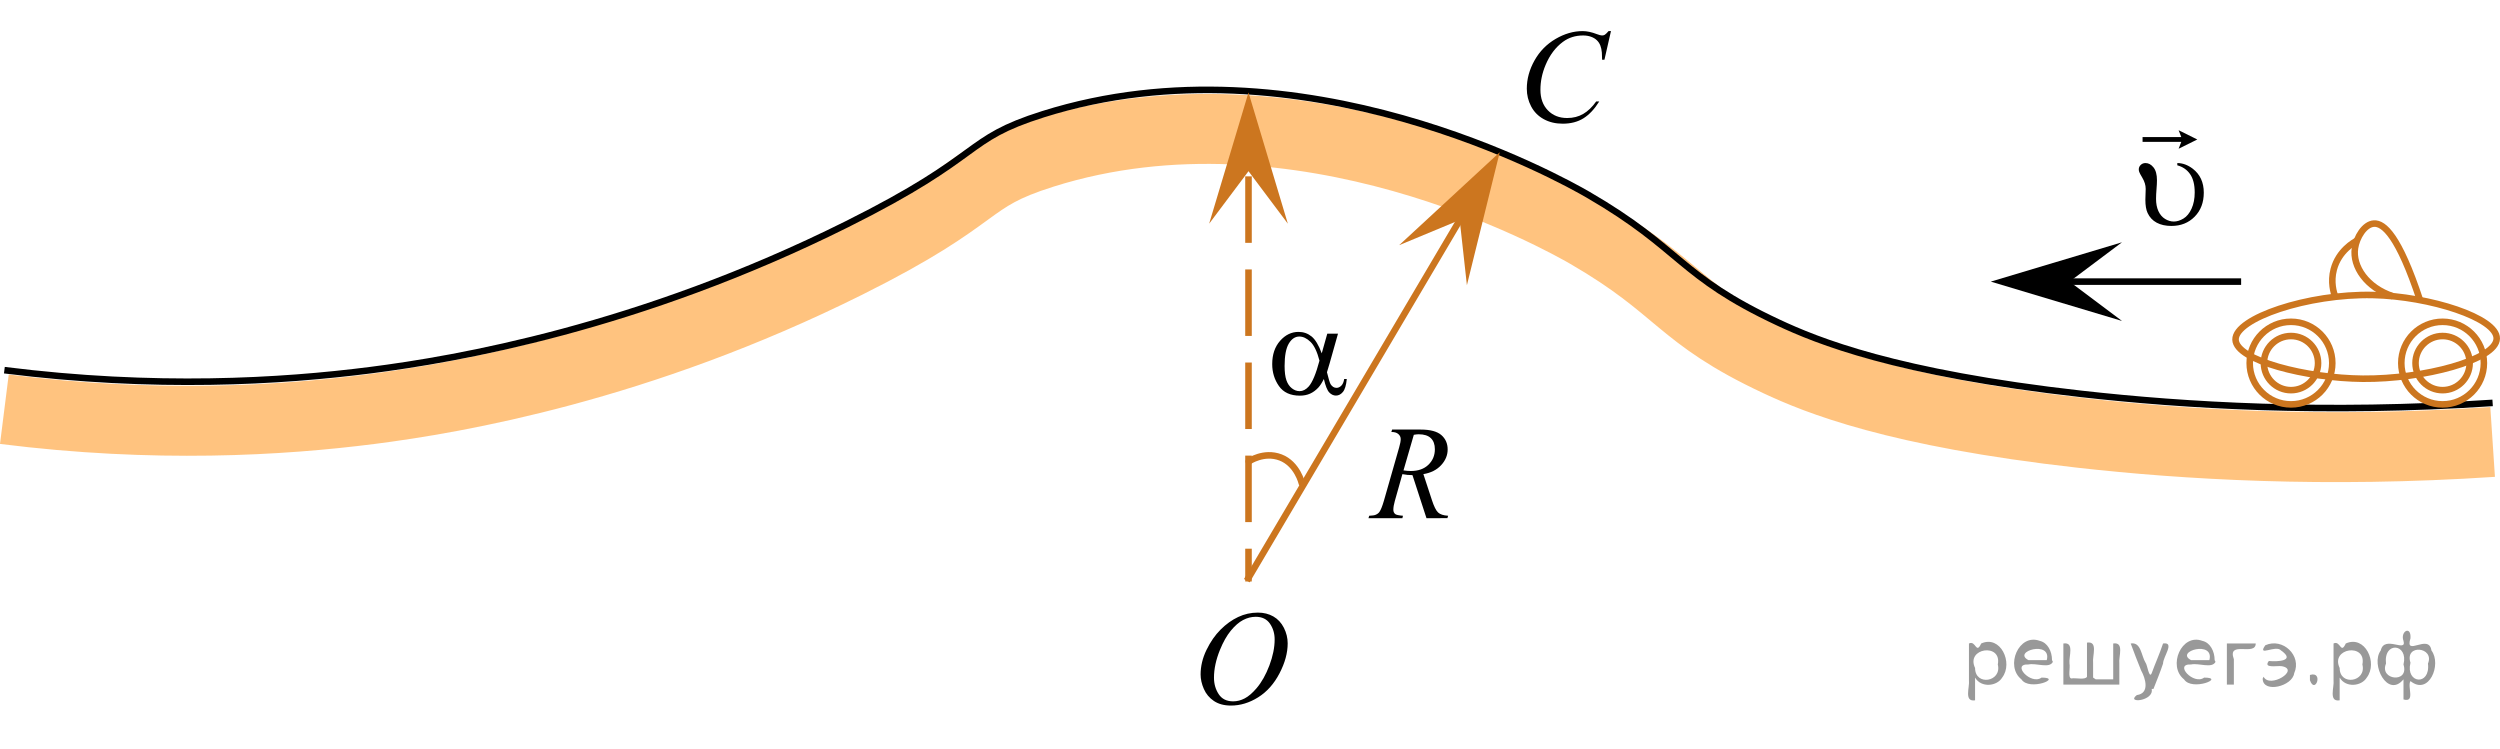 <?xml version="1.0" encoding="utf-8"?>
<!-- Generator: Adobe Illustrator 27.2.0, SVG Export Plug-In . SVG Version: 6.00 Build 0)  -->
<svg version="1.1" id="Слой_1" xmlns="http://www.w3.org/2000/svg" xmlns:xlink="http://www.w3.org/1999/xlink" x="0px" y="0px"
	 width="285.939px" height="85.723px" viewBox="0 0 285.939 85.723" enable-background="new 0 0 285.939 85.723"
	 xml:space="preserve">
<g>
	<g>
		
			<line fill="none" stroke="#CC761F" stroke-width="0.75" stroke-miterlimit="10" x1="142.798" y1="66.508" x2="142.798" y2="62.758"/>
		
			<line fill="none" stroke="#CC761F" stroke-width="0.75" stroke-miterlimit="10" stroke-dasharray="7.605,3.042" x1="142.798" y1="59.716" x2="142.798" y2="18.651"/>
		
			<line fill="none" stroke="#CC761F" stroke-width="0.75" stroke-miterlimit="10" x1="142.798" y1="17.131" x2="142.798" y2="13.38"/>
	</g>
</g>
<line fill="none" stroke="#CC761F" stroke-width="0.75" stroke-miterlimit="10" x1="169.293" y1="21.222" x2="142.604" y2="66.416"/>
<path opacity="0.5" fill="none" stroke="#FF8800" stroke-width="8" stroke-miterlimit="10" d="M0.5,46.805
	c17.225,2.171,31.634,1.311,41.872,0c9.76-1.249,30.675-4.821,54.468-16.681
	c15.994-7.973,13.204-9.679,22.468-12.596c29.482-9.283,59.356,7.487,62.298,9.191
	c10.792,6.253,10.369,9.298,21.787,14.638c4.419,2.067,13.389,5.776,34.723,8.17
	c11.703,1.313,27.723,2.298,46.979,1.021"/>
<path fill="none" stroke="#000000" stroke-width="0.75" stroke-miterlimit="10" d="M0.5,42.338
	c17.225,2.171,31.634,1.311,41.872,0c9.76-1.249,30.675-4.821,54.468-16.681
	c15.994-7.973,13.204-9.679,22.468-12.596c29.482-9.283,59.356,7.487,62.298,9.191
	c10.792,6.253,10.369,9.298,21.787,14.638c4.419,2.067,13.389,5.776,34.723,8.17
	c11.703,1.313,27.723,2.298,46.979,1.021"/>
<path fill="none" stroke="#CC761F" stroke-width="0.75" stroke-miterlimit="10" d="M255.692,38.849
	c0.062,2.386,8.134,4.413,14.553,4.468c6.947,0.06,15.277-2.162,15.319-4.596
	c0.041-2.344-7.608-4.837-14.17-4.979C263.931,33.581,255.629,36.41,255.692,38.849z"/>
<path fill="none" stroke="#CC761F" stroke-width="0.75" stroke-miterlimit="10" d="M276.79,34.328
	c-2.432-7.368-4.145-8.822-5.268-8.756c-1.091,0.064-1.991,1.583-2.17,2.808
	c-0.31,2.122,1.369,4.532,4.328,5.501"/>
<path fill="none" stroke="#CC761F" stroke-width="0.75" stroke-miterlimit="10" d="M267.095,33.953
	c-0.174-0.465-0.557-1.685-0.169-3.147c0.568-2.139,2.342-3.118,2.657-3.284"/>
<circle fill="none" stroke="#CC761F" stroke-width="0.75" stroke-miterlimit="10" cx="262.034" cy="41.529" r="4.723"/>
<circle fill="none" stroke="#CC761F" stroke-width="0.75" stroke-miterlimit="10" cx="279.373" cy="41.529" r="4.723"/>
<circle fill="none" stroke="#CC761F" stroke-width="0.75" stroke-miterlimit="10" cx="262.034" cy="41.529" r="3.096"/>
<circle fill="none" stroke="#CC761F" stroke-width="0.75" stroke-miterlimit="10" cx="279.373" cy="41.529" r="3.096"/>
<line fill="none" stroke="#000000" stroke-width="0.75" stroke-miterlimit="10" x1="256.33" y1="32.21" x2="232.604" y2="32.21"/>
<polygon points="236.705,32.21 242.706,36.71 227.699,32.21 242.706,27.71 "/>
<g>
	<g>
		<g>
			<g>
				<g>
					<g>
						<g>
							<g>
								<defs>
									<rect id="SVGID_1_" x="242.005" y="11.507" width="13.427" height="17.555"/>
								</defs>
								<clipPath id="SVGID_00000106136340002743137290000014170358817144844692_">
									<use xlink:href="#SVGID_1_"  overflow="visible"/>
								</clipPath>
								<g clip-path="url(#SVGID_00000106136340002743137290000014170358817144844692_)">
									<g enable-background="new    ">
									</g>
								</g>
							</g>
						</g>
					</g>
				</g>
			</g>
		</g>
	</g>
	<g>
		<g>
			<g>
				<g>
					<g>
						<g>
							<g>
								<defs>
									
										<rect id="SVGID_00000032628312233781521510000014969667991576886449_" x="241.54" y="11.866" width="13.881" height="17.871"/>
								</defs>
								<clipPath id="SVGID_00000054235234343098822040000012954014979404771998_">
									<use xlink:href="#SVGID_00000032628312233781521510000014969667991576886449_"  overflow="visible"/>
								</clipPath>
								<g clip-path="url(#SVGID_00000054235234343098822040000012954014979404771998_)">
									<g enable-background="new    ">
										<path d="M249.032,18.909V18.65c0.606,0,1.193,0.214,1.76,0.643c0.845,0.649,1.268,1.562,1.268,2.739
											c0,1.127-0.348,2.044-1.044,2.75c-0.695,0.707-1.583,1.06-2.661,1.06c-0.656,0-1.217-0.124-1.682-0.372
											c-0.465-0.249-0.811-0.619-1.04-1.111c-0.169-0.359-0.254-0.866-0.254-1.522l0.037-1.233
											c0-0.423-0.132-0.854-0.395-1.292c-0.185-0.305-0.299-0.519-0.343-0.642
											c-0.035-0.094-0.053-0.192-0.053-0.296c0-0.196,0.074-0.366,0.224-0.51
											c0.149-0.143,0.331-0.214,0.544-0.214c0.344,0,0.647,0.165,0.914,0.495
											c0.266,0.329,0.398,0.822,0.398,1.477c0,0.256-0.018,0.595-0.052,1.016
											c-0.035,0.42-0.053,0.791-0.053,1.11c0,0.542,0.09,1.008,0.269,1.399s0.432,0.689,0.757,0.89
											c0.325,0.202,0.66,0.303,1.003,0.303c0.357,0,0.726-0.113,1.103-0.34
											c0.378-0.226,0.688-0.603,0.929-1.129c0.24-0.527,0.361-1.147,0.361-1.861
											c0-0.891-0.177-1.588-0.529-2.093C250.141,19.412,249.654,19.076,249.032,18.909z"/>
									</g>
								</g>
							</g>
						</g>
					</g>
				</g>
			</g>
		</g>
		<g>
			<g>
				<g>
					<g>
						<g>
							<g>
								<defs>
									
										<rect id="SVGID_00000062894885646103998040000007092464965618314629_" x="241.54" y="11.866" width="13.881" height="17.871"/>
								</defs>
								<clipPath id="SVGID_00000142136636227295171030000008352140606477864597_">
									<use xlink:href="#SVGID_00000062894885646103998040000007092464965618314629_"  overflow="visible"/>
								</clipPath>
								<g clip-path="url(#SVGID_00000142136636227295171030000008352140606477864597_)">
									<g enable-background="new    ">
										<path d="M249.18,17.011l0.306-0.786h-4.429v-0.545h4.429l-0.306-0.786l2.138,1.059L249.18,17.011z"/>
									</g>
								</g>
							</g>
						</g>
					</g>
				</g>
			</g>
		</g>
	</g>
</g>
<path fill="none" stroke="#CC761F" stroke-width="0.75" stroke-linecap="round" stroke-linejoin="round" stroke-miterlimit="10" d="
	M148.901,55.28c0,0-0.515-2.223-2.438-2.959c-1.915-0.732-3.632,0.455-3.632,0.455"/>
<g>
	<g>
		<g>
			<g>
				<g>
					<g>
						<g>
							<g>
								<g>
									<g>
										<g>
											<g>
												<g>
													<g>
														<defs>
															<rect id="SVGID_00000033366537393347545840000007300634504514642317_" x="171.534" width="16.51" height="18.079"/>
														</defs>
														<clipPath id="SVGID_00000155143915487886382980000002548796351113567646_">
															<use xlink:href="#SVGID_00000033366537393347545840000007300634504514642317_"  overflow="visible"/>
														</clipPath>
														<g clip-path="url(#SVGID_00000155143915487886382980000002548796351113567646_)">
															<g enable-background="new    ">
																<path d="M184.255,3.556l-0.747,3.279h-0.266l-0.029-0.822c-0.025-0.299-0.081-0.565-0.17-0.799
																	c-0.089-0.234-0.222-0.437-0.399-0.608c-0.177-0.172-0.401-0.307-0.672-0.403
																	c-0.272-0.097-0.571-0.146-0.901-0.146c-0.882,0-1.653,0.244-2.312,0.732
																	c-0.843,0.623-1.503,1.502-1.98,2.637c-0.395,0.936-0.591,1.885-0.591,2.846
																	c0,0.981,0.283,1.764,0.85,2.349s1.303,0.878,2.209,0.878c0.685,0,1.294-0.154,1.828-0.464
																	c0.535-0.309,1.031-0.784,1.489-1.426h0.348c-0.542,0.871-1.144,1.512-1.803,1.923
																	c-0.66,0.411-1.451,0.616-2.372,0.616c-0.817,0-1.542-0.173-2.172-0.519
																	c-0.631-0.347-1.111-0.833-1.441-1.461c-0.33-0.627-0.495-1.302-0.495-2.023
																	c0-1.105,0.293-2.182,0.88-3.227c0.586-1.046,1.39-1.867,2.412-2.465
																	c1.022-0.598,2.053-0.896,3.092-0.896c0.488,0,1.034,0.117,1.641,0.351
																	c0.266,0.1,0.458,0.149,0.576,0.149s0.222-0.025,0.31-0.075c0.088-0.05,0.236-0.191,0.443-0.426
																	H184.255z"/>
															</g>
														</g>
													</g>
												</g>
											</g>
										</g>
									</g>
								</g>
							</g>
						</g>
					</g>
				</g>
			</g>
		</g>
	</g>
</g>
<g>
	<g>
		<g>
			<g>
				<g>
					<g>
						<g>
							<g>
								<g>
									<g>
										<g>
											<g>
												<g>
													<g>
														<g>
															<defs>
																
																	<rect id="SVGID_00000109744124315686686280000007996098462190639284_" x="134.68" y="66.565" width="16.568" height="18.715"/>
															</defs>
															<clipPath id="SVGID_00000148649589805901986820000001127344008095606669_">
																<use xlink:href="#SVGID_00000109744124315686686280000007996098462190639284_"  overflow="visible"/>
															</clipPath>
															<g clip-path="url(#SVGID_00000148649589805901986820000001127344008095606669_)">
																<g enable-background="new    ">
																</g>
															</g>
														</g>
													</g>
												</g>
											</g>
										</g>
									</g>
								</g>
							</g>
						</g>
					</g>
				</g>
			</g>
		</g>
	</g>
	<g>
		<g>
			<g>
				<g>
					<g>
						<g>
							<g>
								<g>
									<g>
										<g>
											<g>
												<g>
													<g>
														<g>
															<defs>
																
																	<rect id="SVGID_00000085226835260705136060000009664943241946278841_" x="134.349" y="66.508" width="16.511" height="18.146"/>
															</defs>
															<clipPath id="SVGID_00000067948967061488832370000005528560654132879286_">
																<use xlink:href="#SVGID_00000085226835260705136060000009664943241946278841_"  overflow="visible"/>
															</clipPath>
															<g clip-path="url(#SVGID_00000067948967061488832370000005528560654132879286_)">
																<g enable-background="new    ">
																	<path d="M143.873,70.067c0.665,0,1.253,0.146,1.766,0.439s0.914,0.725,1.205,1.297
																		c0.29,0.572,0.435,1.166,0.435,1.781c0,1.09-0.311,2.233-0.935,3.43
																		c-0.623,1.197-1.437,2.111-2.441,2.741c-1.005,0.63-2.044,0.944-3.118,0.944
																		c-0.773,0-1.419-0.174-1.939-0.521c-0.52-0.347-0.904-0.806-1.153-1.375
																		c-0.248-0.57-0.373-1.122-0.373-1.657c0-0.95,0.225-1.889,0.676-2.815
																		c0.451-0.927,0.989-1.702,1.615-2.324c0.625-0.623,1.292-1.101,2.002-1.436
																		C142.322,70.234,143.075,70.067,143.873,70.067z M143.622,70.546c-0.493,0-0.974,0.124-1.444,0.371
																		c-0.471,0.248-0.938,0.652-1.4,1.215c-0.463,0.562-0.879,1.298-1.248,2.208
																		c-0.453,1.119-0.68,2.177-0.68,3.171c0,0.71,0.18,1.338,0.54,1.886
																		c0.359,0.547,0.911,0.821,1.655,0.821c0.448,0,0.888-0.113,1.319-0.338
																		c0.431-0.225,0.88-0.609,1.348-1.154c0.586-0.685,1.079-1.559,1.478-2.62
																		c0.399-1.062,0.599-2.054,0.599-2.973c0-0.68-0.18-1.281-0.54-1.803
																		C144.888,70.808,144.346,70.546,143.622,70.546z"/>
																</g>
															</g>
														</g>
													</g>
												</g>
											</g>
										</g>
									</g>
								</g>
							</g>
						</g>
					</g>
				</g>
			</g>
		</g>
	</g>
</g>
<g>
	<g>
		<g>
			<g>
				<g>
					<g>
						<g>
							<g>
								<g>
									<g>
										<g>
											<g>
												<g>
													<g>
														<defs>
															
																<rect id="SVGID_00000027580791872884809720000014062343872510108071_" x="142.604" y="33.871" width="15.125" height="15.316"/>
														</defs>
														<clipPath id="SVGID_00000057866419578368417730000010540839708002383758_">
															<use xlink:href="#SVGID_00000027580791872884809720000014062343872510108071_"  overflow="visible"/>
														</clipPath>
														<g clip-path="url(#SVGID_00000057866419578368417730000010540839708002383758_)">
															<g enable-background="new    ">
																<path d="M151.809,38.161h1.226l-0.96,3.403c-0.065,0.215-0.165,0.551-0.303,1.01
																	c0.188,0.769,0.327,1.227,0.421,1.376c0.178,0.274,0.401,0.412,0.672,0.412
																	c0.197,0,0.379-0.083,0.547-0.247c0.167-0.165,0.278-0.421,0.332-0.77h0.296
																	c-0.069,0.718-0.218,1.214-0.447,1.488c-0.229,0.274-0.493,0.411-0.794,0.411
																	c-0.28,0-0.535-0.119-0.765-0.358c-0.229-0.239-0.435-0.753-0.616-1.541
																	c-0.217,0.434-0.429,0.763-0.635,0.987c-0.291,0.31-0.606,0.54-0.945,0.691
																	c-0.34,0.152-0.727,0.229-1.16,0.229c-1.088,0-1.888-0.366-2.4-1.1
																	c-0.512-0.732-0.768-1.568-0.768-2.506c0-1.097,0.3-1.985,0.901-2.666
																	c0.601-0.681,1.305-1.02,2.112-1.02c0.561,0,1.056,0.173,1.485,0.519
																	c0.428,0.347,0.816,0.991,1.166,1.934L151.809,38.161z M150.915,41.251
																	c-0.267-1.027-0.608-1.744-1.026-2.15c-0.419-0.407-0.845-0.61-1.278-0.61
																	c-0.482,0-0.884,0.269-1.204,0.805c-0.32,0.536-0.48,1.39-0.48,2.562
																	c0,0.693,0.069,1.237,0.207,1.634s0.346,0.703,0.624,0.92c0.278,0.218,0.572,0.326,0.882,0.326
																	c0.379,0,0.726-0.178,1.042-0.531C150.109,43.726,150.52,42.741,150.915,41.251z"/>
															</g>
														</g>
													</g>
												</g>
											</g>
										</g>
									</g>
								</g>
							</g>
						</g>
					</g>
				</g>
			</g>
		</g>
	</g>
</g>
<g>
	<g>
		<g>
			<g>
				<g>
					<g>
						<g>
							<g>
								<g>
									<g>
										<g>
											<g>
												<g>
													<g>
														<defs>
															
																<rect id="SVGID_00000068663657942744354000000001176236653758402238_" x="153.886" y="45.337" width="15.126" height="16.688"/>
														</defs>
														<clipPath id="SVGID_00000014593297765469486800000001391887483712547200_">
															<use xlink:href="#SVGID_00000068663657942744354000000001176236653758402238_"  overflow="visible"/>
														</clipPath>
														<g clip-path="url(#SVGID_00000014593297765469486800000001391887483712547200_)">
															<g enable-background="new    ">
																<path d="M163.154,59.267l-1.603-4.925c-0.375,0.005-0.759-0.033-1.152-0.112l-0.864,3.064
																	c-0.113,0.398-0.17,0.734-0.17,1.009c0,0.209,0.071,0.373,0.215,0.493
																	c0.107,0.09,0.403,0.154,0.886,0.194l-0.066,0.276h-3.877l0.081-0.276
																	c0.364-0.015,0.61-0.053,0.738-0.112c0.202-0.085,0.35-0.199,0.443-0.344
																	c0.157-0.234,0.322-0.647,0.495-1.24l1.75-6.122c0.118-0.408,0.177-0.725,0.177-0.949
																	c0-0.229-0.092-0.423-0.276-0.583c-0.185-0.159-0.449-0.236-0.794-0.231l0.089-0.277h3.264
																	c1.093,0,1.881,0.209,2.363,0.628s0.724,0.969,0.724,1.651c0,0.653-0.247,1.25-0.742,1.79
																	c-0.495,0.541-1.173,0.884-2.034,1.028l0.975,2.967c0.236,0.728,0.473,1.201,0.709,1.42
																	c0.236,0.22,0.617,0.344,1.145,0.374l-0.081,0.276H163.154z M160.525,53.803
																	c0.315,0.045,0.595,0.067,0.842,0.067c0.847,0,1.516-0.237,2.009-0.714
																	c0.492-0.476,0.738-1.067,0.738-1.774c0-0.554-0.154-0.977-0.462-1.27s-0.769-0.441-1.385-0.441
																	c-0.157,0-0.345,0.02-0.561,0.06L160.525,53.803z"/>
															</g>
														</g>
													</g>
												</g>
											</g>
										</g>
									</g>
								</g>
							</g>
						</g>
					</g>
				</g>
			</g>
		</g>
	</g>
</g>
<polygon fill="#CC761F" points="160.028,28.043 171.534,17.409 167.778,32.619 166.954,25.164 "/>
<polygon fill="#CC761F" points="142.798,19.581 138.298,25.582 142.798,10.575 147.298,25.582 "/>
<g style="stroke:none;fill:#000;fill-opacity:0.4" > <path d="m 225.9,77.6 c 0,0.8 0,1.6 0,2.5 -1.3,0.2 -0.6,-1.5 -0.7,-2.3 0,-1.4 0,-2.8 0,-4.2 0.8,-0.4 0.8,1.3 1.4,0.0 2.2,-1.0 3.7,2.2 2.4,3.9 -0.6,1.0 -2.4,1.2 -3.1,0.0 z m 2.6,-1.6 c 0.5,-2.5 -3.7,-1.9 -2.6,0.4 0.0,2.1 3.1,1.6 2.6,-0.4 z" /> <path d="m 234.8,75.7 c -0.4,0.8 -1.9,0.1 -2.8,0.3 -2.0,-0.1 0.3,2.4 1.5,1.5 2.5,0.0 -1.4,1.6 -2.3,0.2 -1.9,-1.5 -0.3,-5.3 2.1,-4.4 0.9,0.2 1.4,1.2 1.4,2.2 z m -0.7,-0.2 c 0.6,-2.3 -4.0,-1.0 -2.1,0.0 0.7,0 1.4,-0.0 2.1,-0.0 z" /> <path d="m 239.7,77.7 c 0.6,0 1.3,0 2.0,0 0,-1.3 0,-2.7 0,-4.1 1.3,-0.2 0.6,1.5 0.7,2.3 0,0.8 0,1.6 0,2.4 -2.1,0 -4.2,0 -6.4,0 0,-1.5 0,-3.1 0,-4.7 1.3,-0.2 0.6,1.5 0.7,2.3 0.1,0.5 -0.2,1.6 0.2,1.7 0.5,-0.1 1.6,0.2 1.8,-0.2 0,-1.3 0,-2.6 0,-3.9 1.3,-0.2 0.6,1.5 0.7,2.3 0,0.5 0,1.1 0,1.7 z" /> <path d="m 246.1,78.8 c 0.3,1.4 -3.0,1.7 -1.7,0.7 1.5,-0.2 1.0,-1.9 0.5,-2.8 -0.4,-1.0 -0.8,-2.0 -1.2,-3.1 1.2,-0.2 1.2,1.4 1.7,2.2 0.2,0.2 0.4,1.9 0.7,1.2 0.4,-1.1 0.9,-2.2 1.3,-3.4 1.4,-0.2 0.0,1.5 -0.0,2.3 -0.3,0.9 -0.7,1.9 -1.1,2.9 z" /> <path d="m 253.4,75.7 c -0.4,0.8 -1.9,0.1 -2.8,0.3 -2.0,-0.1 0.3,2.4 1.5,1.5 2.5,0.0 -1.4,1.6 -2.3,0.2 -1.9,-1.5 -0.3,-5.3 2.1,-4.4 0.9,0.2 1.4,1.2 1.4,2.2 z m -0.7,-0.2 c 0.6,-2.3 -4.0,-1.0 -2.1,0.0 0.7,0 1.4,-0.0 2.1,-0.0 z" /> <path d="m 254.7,78.3 c 0,-1.5 0,-3.1 0,-4.7 1.1,0 2.2,0 3.3,0 0.0,1.5 -3.3,-0.4 -2.5,1.8 0,0.9 0,1.9 0,2.9 -0.2,0 -0.5,0 -0.7,0 z" /> <path d="m 258.9,77.4 c 0.7,1.4 4.2,-0.8 2.1,-1.2 -0.5,-0.1 -2.2,0.3 -1.5,-0.6 1.0,0.1 3.1,0.0 1.4,-1.2 -0.6,-0.7 -2.8,0.8 -1.8,-0.6 2.0,-0.9 4.2,1.2 3.3,3.2 -0.2,1.5 -3.5,2.3 -3.6,0.7 l 0,-0.1 0,-0.0 0,0 z" /> <path d="m 264.2,77.2 c 1.6,-0.5 0.6,2.3 -0.0,0.6 -0.0,-0.2 0.0,-0.4 0.0,-0.6 z" /> <path d="m 267.6,77.6 c 0,0.8 0,1.6 0,2.5 -1.3,0.2 -0.6,-1.5 -0.7,-2.3 0,-1.4 0,-2.8 0,-4.2 0.8,-0.4 0.8,1.3 1.4,0.0 2.2,-1.0 3.7,2.2 2.4,3.9 -0.6,1.0 -2.4,1.2 -3.1,0.0 z m 2.6,-1.6 c 0.5,-2.5 -3.7,-1.9 -2.6,0.4 0.0,2.1 3.1,1.6 2.6,-0.4 z" /> <path d="m 272.9,75.9 c -0.8,1.9 2.7,2.3 2.0,0.1 0.6,-2.4 -2.3,-2.7 -2.0,-0.1 z m 2.0,4.2 c 0,-0.8 0,-1.6 0,-2.4 -1.8,2.2 -3.8,-1.7 -2.6,-3.3 0.4,-1.8 3.0,0.3 2.6,-1.1 -0.4,-1.1 0.9,-1.8 0.8,-0.3 -0.7,2.2 2.1,-0.6 2.4,1.4 1.2,1.6 -0.3,5.2 -2.4,3.5 -0.4,0.6 0.6,2.5 -0.8,2.1 z m 2.8,-4.2 c 0.8,-1.9 -2.7,-2.3 -2.0,-0.1 -0.6,2.4 2.3,2.7 2.0,0.1 z" /> </g></svg>

<!--File created and owned by https://sdamgia.ru. Copying is prohibited. All rights reserved.-->
